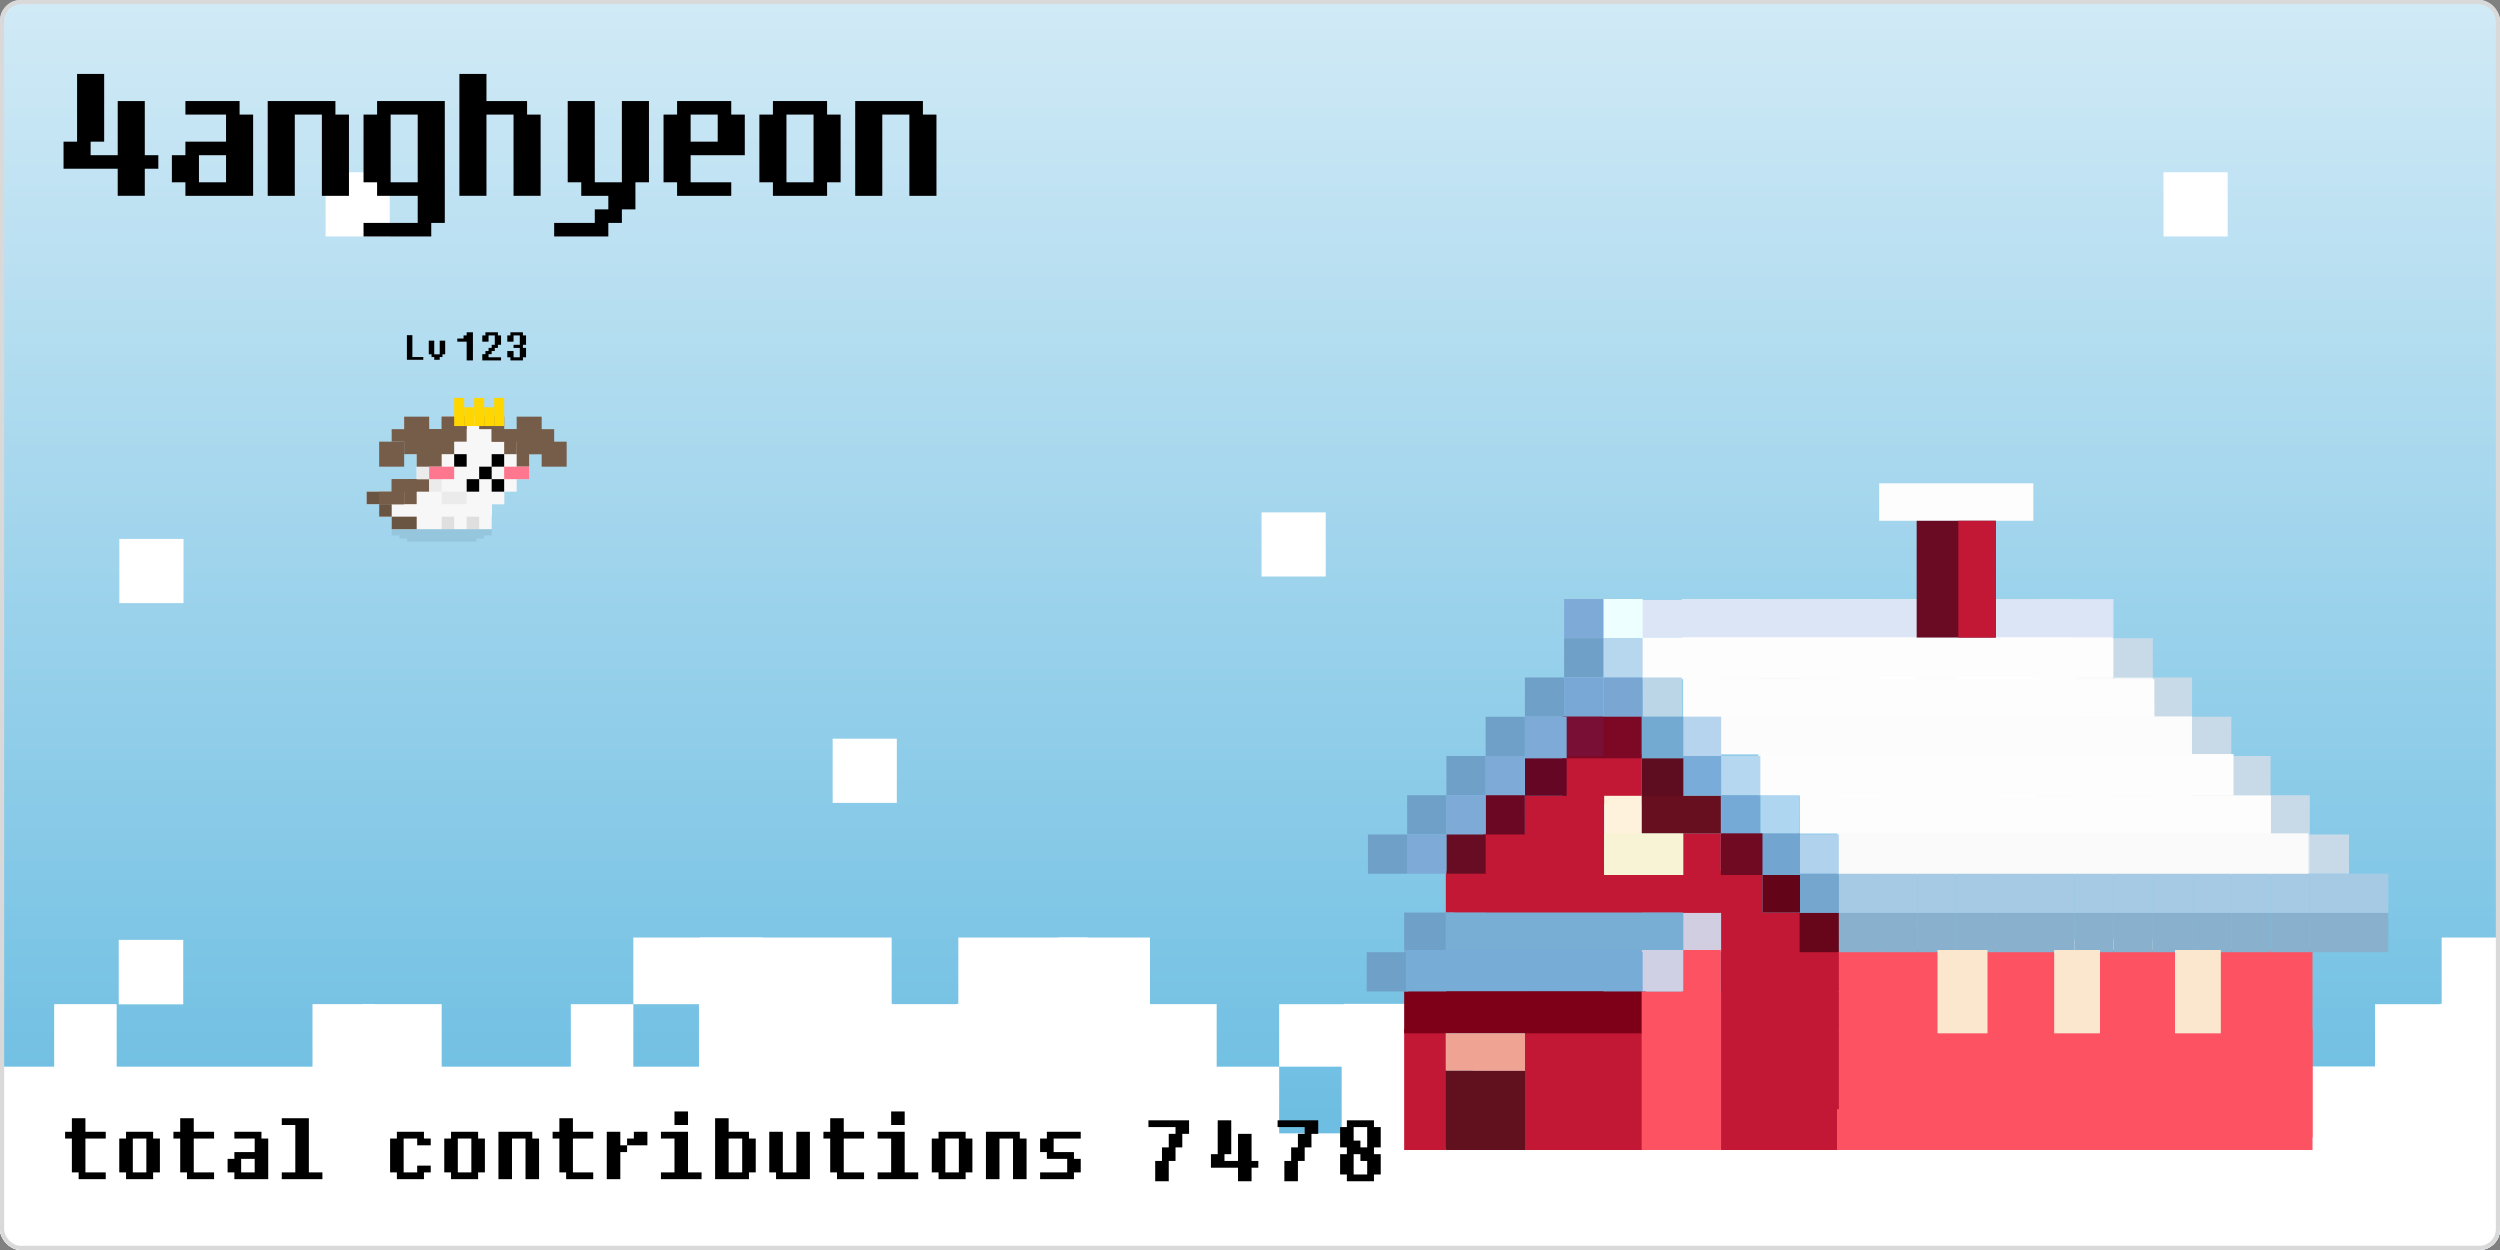 <svg width="600" height="300" viewBox="0 0 600 300" fill="none" xmlns="http://www.w3.org/2000/svg"><rect x="0" y="0" width="600" height="300" fill="#808080" stroke="none"/><g clip-path="url(#clip0_5771_113850)">
  <rect width="600" height="300" rx="5" fill="url(#paint0_linear_5771_113850)"/>
  <rect x="600.996" y="302.819" width="15.473" height="15.473" transform="rotate(-180 600.996 302.819)" fill="white"/>
  <rect x="600.996" y="287.348" width="15.473" height="15.473" transform="rotate(-180 600.996 287.348)" fill="white"/>
  <rect x="585.525" y="302.819" width="15.473" height="15.473" transform="rotate(-180 585.525 302.819)" fill="white"/>
  <rect x="581.301" y="302.5" width="41.8" height="15.4" transform="rotate(-180 581.301 302.5)" fill="white"/>
  <rect x="547" y="303" width="27" height="33" transform="rotate(-180 547 303)" fill="white"/>
  <rect x="524" y="303" width="16" height="33" transform="rotate(-180 524 303)" fill="white"/>
  <rect x="517" y="303" width="195" height="31" transform="rotate(-180 517 303)" fill="white"/>
  <rect x="492.688" y="302.819" width="15.473" height="15.473" transform="rotate(-180 492.688 302.819)" fill="white"/>
  <rect x="477.215" y="302.819" width="15.473" height="15.473" transform="rotate(-180 477.215 302.819)" fill="white"/>
  <rect x="461.742" y="302.819" width="15.473" height="15.473" transform="rotate(-180 461.742 302.819)" fill="white"/>
  <rect x="446.271" y="302.819" width="15.473" height="15.473" transform="rotate(-180 446.271 302.819)" fill="white"/>
  <rect x="430.797" y="302.819" width="15.473" height="15.473" transform="rotate(-180 430.797 302.819)" fill="white"/>
  <rect x="415.322" y="302.819" width="15.473" height="15.473" transform="rotate(-180 415.322 302.819)" fill="white"/>
  <rect x="399.85" y="302.819" width="15.473" height="15.473" transform="rotate(-180 399.85 302.819)" fill="white"/>
  <rect x="384.377" y="302.819" width="15.473" height="15.473" transform="rotate(-180 384.377 302.819)" fill="white"/>
  <rect x="368.902" y="302.819" width="15.473" height="15.473" transform="rotate(-180 368.902 302.819)" fill="white"/>
  <rect x="353.432" y="302.819" width="15.473" height="15.473" transform="rotate(-180 353.432 302.819)" fill="white"/>
  <rect x="337.959" y="302.819" width="15.473" height="15.473" transform="rotate(-180 337.959 302.819)" fill="white"/>
  <rect x="322.484" y="302.819" width="15.473" height="15.473" transform="rotate(-180 322.484 302.819)" fill="white"/>
  <rect x="307.012" y="302.819" width="15.473" height="15.473" transform="rotate(-180 307.012 302.819)" fill="white"/>
  <rect x="291.537" y="302.819" width="15.473" height="15.473" transform="rotate(-180 291.537 302.819)" fill="white"/>
  <rect x="276.066" y="302.819" width="15.473" height="15.473" transform="rotate(-180 276.066 302.819)" fill="white"/>
  <rect x="260.594" y="302.819" width="15.473" height="15.473" transform="rotate(-180 260.594 302.819)" fill="white"/>
  <rect x="245.121" y="302.819" width="15.473" height="15.473" transform="rotate(-180 245.121 302.819)" fill="white"/>
  <rect x="229.648" y="302.819" width="15.473" height="15.473" transform="rotate(-180 229.648 302.819)" fill="white"/>
  <rect x="214.178" y="302.819" width="15.473" height="15.473" transform="rotate(-180 214.178 302.819)" fill="white"/>
  <rect x="198.699" y="302.819" width="15.473" height="15.473" transform="rotate(-180 198.699 302.819)" fill="white"/>
  <rect x="183.229" y="302.819" width="15.473" height="15.473" transform="rotate(-180 183.229 302.819)" fill="white"/>
  <rect x="167.756" y="302.819" width="15.473" height="15.473" transform="rotate(-180 167.756 302.819)" fill="white"/>
  <rect x="152.283" y="302.819" width="15.473" height="15.473" transform="rotate(-180 152.283 302.819)" fill="white"/>
  <rect x="136.811" y="302.819" width="15.473" height="15.473" transform="rotate(-180 136.811 302.819)" fill="white"/>
  <rect x="121.338" y="302.819" width="15.473" height="15.473" transform="rotate(-180 121.338 302.819)" fill="white"/>
  <rect x="105.863" y="302.819" width="15.473" height="15.473" transform="rotate(-180 105.863 302.819)" fill="white"/>
  <rect x="90.391" y="302.819" width="15.473" height="15.473" transform="rotate(-180 90.391 302.819)" fill="white"/>
  <rect x="74.918" y="302.819" width="15.473" height="15.473" transform="rotate(-180 74.918 302.819)" fill="white"/>
  <rect x="59.445" y="302.819" width="15.473" height="15.473" transform="rotate(-180 59.445 302.819)" fill="white"/>
  <rect x="43.973" y="302.819" width="15.473" height="15.473" transform="rotate(-180 43.973 302.819)" fill="white"/>
  <rect x="28.496" y="302.819" width="15.473" height="15.473" transform="rotate(-180 28.496 302.819)" fill="white"/>
  <rect x="13.025" y="302.819" width="15.473" height="15.473" transform="rotate(-180 13.025 302.819)" fill="white"/>
  <rect x="585.525" y="287.348" width="15.473" height="15.473" transform="rotate(-180 585.525 287.348)" fill="white"/>
  <rect x="570.053" y="287.348" width="15.473" height="15.473" transform="rotate(-180 570.053 287.348)" fill="white"/>
  <rect x="601" y="302" width="62" height="46" transform="rotate(-180 601 302)" fill="white"/>
  <rect x="539.107" y="287.348" width="15.473" height="15.473" transform="rotate(-180 539.107 287.348)" fill="white"/>
  <rect x="523.637" y="287.348" width="15.473" height="15.473" transform="rotate(-180 523.637 287.348)" fill="white"/>
  <rect x="508.16" y="287.348" width="15.473" height="15.473" transform="rotate(-180 508.16 287.348)" fill="white"/>
  <rect x="492.688" y="287.348" width="15.473" height="15.473" transform="rotate(-180 492.688 287.348)" fill="white"/>
  <rect x="477.215" y="287.348" width="15.473" height="15.473" transform="rotate(-180 477.215 287.348)" fill="white"/>
  <rect x="461.742" y="287.348" width="15.473" height="15.473" transform="rotate(-180 461.742 287.348)" fill="white"/>
  <rect x="446.271" y="287.348" width="15.473" height="15.473" transform="rotate(-180 446.271 287.348)" fill="white"/>
  <rect x="430.797" y="287.348" width="15.473" height="15.473" transform="rotate(-180 430.797 287.348)" fill="white"/>
  <rect x="427.301" y="290.4" width="42.9" height="18.7" transform="rotate(-180 427.301 290.4)" fill="white"/>
  <rect x="384.377" y="287.348" width="15.473" height="15.473" transform="rotate(-180 384.377 287.348)" fill="white"/>
  <rect x="368.902" y="287.348" width="15.473" height="15.473" transform="rotate(-180 368.902 287.348)" fill="white"/>
  <rect x="353.432" y="287.348" width="15.473" height="15.473" transform="rotate(-180 353.432 287.348)" fill="white"/>
  <rect x="337.959" y="287.348" width="15.473" height="15.473" transform="rotate(-180 337.959 287.348)" fill="white"/>
  <rect x="338" y="302" width="347" height="30" transform="rotate(-180 338 302)" fill="white"/>
  <rect x="307.012" y="287.348" width="15.473" height="15.473" transform="rotate(-180 307.012 287.348)" fill="white"/>
  <rect x="291.537" y="287.348" width="15.473" height="15.473" transform="rotate(-180 291.537 287.348)" fill="white"/>
  <rect x="276.066" y="287.348" width="15.473" height="15.473" transform="rotate(-180 276.066 287.348)" fill="white"/>
  <rect x="260.594" y="287.348" width="15.473" height="15.473" transform="rotate(-180 260.594 287.348)" fill="white"/>
  <rect x="245.121" y="287.348" width="15.473" height="15.473" transform="rotate(-180 245.121 287.348)" fill="white"/>
  <rect x="229.648" y="287.348" width="15.473" height="15.473" transform="rotate(-180 229.648 287.348)" fill="white"/>
  <rect x="214.178" y="287.348" width="15.473" height="15.473" transform="rotate(-180 214.178 287.348)" fill="white"/>
  <rect x="198.699" y="287.348" width="15.473" height="15.473" transform="rotate(-180 198.699 287.348)" fill="white"/>
  <rect x="183.229" y="287.348" width="15.473" height="15.473" transform="rotate(-180 183.229 287.348)" fill="white"/>
  <rect x="167.756" y="287.348" width="15.473" height="15.473" transform="rotate(-180 167.756 287.348)" fill="white"/>
  <rect x="152.283" y="287.348" width="15.473" height="15.473" transform="rotate(-180 152.283 287.348)" fill="white"/>
  <rect x="136.811" y="287.348" width="15.473" height="15.473" transform="rotate(-180 136.811 287.348)" fill="white"/>
  <rect x="121.338" y="287.348" width="15.473" height="15.473" transform="rotate(-180 121.338 287.348)" fill="white"/>
  <rect x="105.863" y="287.348" width="15.473" height="15.473" transform="rotate(-180 105.863 287.348)" fill="white"/>
  <rect x="90.391" y="287.348" width="15.473" height="15.473" transform="rotate(-180 90.391 287.348)" fill="white"/>
  <rect x="74.918" y="287.348" width="15.473" height="15.473" transform="rotate(-180 74.918 287.348)" fill="white"/>
  <rect x="59.445" y="287.348" width="15.473" height="15.473" transform="rotate(-180 59.445 287.348)" fill="white"/>
  <rect x="43.973" y="287.348" width="15.473" height="15.473" transform="rotate(-180 43.973 287.348)" fill="white"/>
  <rect x="28.496" y="287.348" width="15.473" height="15.473" transform="rotate(-180 28.496 287.348)" fill="white"/>
  <rect x="13.025" y="287.348" width="15.473" height="15.473" transform="rotate(-180 13.025 287.348)" fill="white"/>
  <rect x="600.996" y="271.873" width="15.473" height="15.473" transform="rotate(-180 600.996 271.873)" fill="white"/>
  <rect x="585.525" y="271.873" width="15.473" height="15.473" transform="rotate(-180 585.525 271.873)" fill="white"/>
  <rect x="574" y="302" width="23" height="46" transform="rotate(-180 574 302)" fill="white"/>
  <rect x="539.107" y="271.873" width="15.473" height="15.473" transform="rotate(-180 539.107 271.873)" fill="white"/>
  <rect x="523.637" y="271.873" width="15.473" height="15.473" transform="rotate(-180 523.637 271.873)" fill="white"/>
  <rect x="508.16" y="271.873" width="15.473" height="15.473" transform="rotate(-180 508.16 271.873)" fill="white"/>
  <rect x="492.688" y="271.873" width="15.473" height="15.473" transform="rotate(-180 492.688 271.873)" fill="white"/>
  <rect x="477.215" y="271.873" width="15.473" height="15.473" transform="rotate(-180 477.215 271.873)" fill="white"/>
  <rect x="461.742" y="271.873" width="15.473" height="15.473" transform="rotate(-180 461.742 271.873)" fill="white"/>
  <rect x="446.271" y="271.873" width="15.473" height="15.473" transform="rotate(-180 446.271 271.873)" fill="white"/>
  <rect x="430.797" y="271.873" width="15.473" height="15.473" transform="rotate(-180 430.797 271.873)" fill="white"/>
  <rect x="415.322" y="271.873" width="15.473" height="15.473" transform="rotate(-180 415.322 271.873)" fill="white"/>
  <rect x="399.85" y="271.873" width="15.473" height="15.473" transform="rotate(-180 399.85 271.873)" fill="white"/>
  <rect x="384.377" y="271.873" width="15.473" height="15.473" transform="rotate(-180 384.377 271.873)" fill="white"/>
  <rect x="368.902" y="271.873" width="15.473" height="15.473" transform="rotate(-180 368.902 271.873)" fill="white"/>
  <rect x="338" y="282" width="16" height="38" transform="rotate(-180 338 282)" fill="white"/>
  <rect x="307" y="302" width="332" height="46" transform="rotate(-180 307 302)" fill="white"/>
  <rect x="291.537" y="271.873" width="15.473" height="15.473" transform="rotate(-180 291.537 271.873)" fill="white"/>
  <rect x="276.066" y="271.873" width="15.473" height="15.473" transform="rotate(-180 276.066 271.873)" fill="white"/>
  <rect x="260.594" y="271.873" width="15.473" height="15.473" transform="rotate(-180 260.594 271.873)" fill="white"/>
  <rect x="245.121" y="271.873" width="15.473" height="15.473" transform="rotate(-180 245.121 271.873)" fill="white"/>
  <rect x="229.648" y="271.873" width="15.473" height="15.473" transform="rotate(-180 229.648 271.873)" fill="white"/>
  <rect x="214.178" y="271.873" width="15.473" height="15.473" transform="rotate(-180 214.178 271.873)" fill="white"/>
  <rect x="198.699" y="271.873" width="15.473" height="15.473" transform="rotate(-180 198.699 271.873)" fill="white"/>
  <rect x="183.229" y="271.873" width="15.473" height="15.473" transform="rotate(-180 183.229 271.873)" fill="white"/>
  <rect x="167.756" y="271.873" width="15.473" height="15.473" transform="rotate(-180 167.756 271.873)" fill="white"/>
  <rect x="152.283" y="271.873" width="15.473" height="15.473" transform="rotate(-180 152.283 271.873)" fill="white"/>
  <rect x="136.811" y="271.873" width="15.473" height="15.473" transform="rotate(-180 136.811 271.873)" fill="white"/>
  <rect x="121.338" y="271.873" width="15.473" height="15.473" transform="rotate(-180 121.338 271.873)" fill="white"/>
  <rect x="105.863" y="271.873" width="15.473" height="15.473" transform="rotate(-180 105.863 271.873)" fill="white"/>
  <rect x="90.391" y="271.873" width="15.473" height="15.473" transform="rotate(-180 90.391 271.873)" fill="white"/>
  <rect x="74.918" y="271.873" width="15.473" height="15.473" transform="rotate(-180 74.918 271.873)" fill="white"/>
  <rect x="59.445" y="271.873" width="15.473" height="15.473" transform="rotate(-180 59.445 271.873)" fill="white"/>
  <rect x="43.973" y="271.873" width="15.473" height="15.473" transform="rotate(-180 43.973 271.873)" fill="white"/>
  <rect x="28.496" y="271.873" width="15.473" height="15.473" transform="rotate(-180 28.496 271.873)" fill="white"/>
  <rect x="13.025" y="271.873" width="15.473" height="15.473" transform="rotate(-180 13.025 271.873)" fill="white"/>
  <rect x="600.996" y="256.4" width="15.473" height="15.473" transform="rotate(-180 600.996 256.4)" fill="white"/>
  <rect x="592" y="303" width="22" height="62" transform="rotate(-180 592 303)" fill="white"/>
  <rect x="539.107" y="256.4" width="15.473" height="15.473" transform="rotate(-180 539.107 256.4)" fill="white"/>
  <rect x="523.637" y="256.4" width="15.473" height="15.473" transform="rotate(-180 523.637 256.4)" fill="white"/>
  <rect x="508.16" y="256.4" width="15.473" height="15.473" transform="rotate(-180 508.16 256.4)" fill="white"/>
  <rect x="492.688" y="256.4" width="15.473" height="15.473" transform="rotate(-180 492.688 256.4)" fill="white"/>
  <rect x="461.742" y="256.4" width="15.473" height="15.473" transform="rotate(-180 461.742 256.4)" fill="white"/>
  <rect x="446.271" y="256.4" width="15.473" height="15.473" transform="rotate(-180 446.271 256.4)" fill="white"/>
  <rect x="415.322" y="256.4" width="15.473" height="15.473" transform="rotate(-180 415.322 256.4)" fill="white"/>
  <rect x="337.959" y="256.4" width="15.473" height="15.473" transform="rotate(-180 337.959 256.4)" fill="white"/>
  <rect x="340" y="256" width="33" height="15" transform="rotate(-180 340 256)" fill="white"/>
  <rect x="292" y="287" width="26" height="46" transform="rotate(-180 292 287)" fill="white"/>
  <rect x="276.066" y="256.4" width="15.473" height="15.473" transform="rotate(-180 276.066 256.4)" fill="white"/>
  <rect x="260.594" y="256.4" width="15.473" height="15.473" transform="rotate(-180 260.594 256.4)" fill="white"/>
  <rect x="245.121" y="256.4" width="15.473" height="15.473" transform="rotate(-180 245.121 256.4)" fill="white"/>
  <rect x="237" y="272" width="30" height="31" transform="rotate(-180 237 272)" fill="white"/>
  <rect x="214.178" y="256.4" width="15.473" height="15.473" transform="rotate(-180 214.178 256.4)" fill="white"/>
  <rect x="198.699" y="256.4" width="15.473" height="15.473" transform="rotate(-180 198.699 256.4)" fill="white"/>
  <rect x="183.229" y="256.4" width="15.473" height="15.473" transform="rotate(-180 183.229 256.4)" fill="white"/>
  <rect x="152" y="297" width="15" height="56" transform="rotate(-180 152 297)" fill="white"/>
  <rect x="106" y="293" width="19" height="52" transform="rotate(-180 106 293)" fill="white"/>
  <rect x="90" y="293" width="15" height="52" transform="rotate(-180 90 293)" fill="white"/>
  <rect x="43.973" y="241.044" width="15.473" height="15.473" transform="rotate(-180 43.973 241.044)" fill="white"/>
  <rect x="28" y="284" width="15" height="43" transform="rotate(-180 28 284)" fill="white"/>
  <rect x="601" y="303" width="15" height="78" transform="rotate(-180 601 303)" fill="white"/>
  <rect x="523.637" y="240.928" width="15.473" height="15.473" transform="rotate(-180 523.637 240.928)" fill="white"/>
  <rect x="508.16" y="240.928" width="15.473" height="15.473" transform="rotate(-180 508.16 240.928)" fill="white"/>
  <rect x="276" y="279" width="22" height="54" transform="rotate(-180 276 279)" fill="white"/>
  <rect x="260.594" y="240.928" width="15.473" height="15.473" transform="rotate(-180 260.594 240.928)" fill="white"/>
  <rect x="261" y="290" width="31" height="65" transform="rotate(-180 261 290)" fill="white"/>
  <rect x="214" y="282" width="46" height="57" transform="rotate(-180 214 282)" fill="white"/>
  <rect x="215.238" y="192.688" width="15.4" height="15.4" transform="rotate(-180 215.238 192.688)" fill="white"/>
  <rect x="198.699" y="240.928" width="15.473" height="15.473" transform="rotate(-180 198.699 240.928)" fill="white"/>
  <rect x="183.229" y="240.928" width="15.473" height="15.473" transform="rotate(-180 183.229 240.928)" fill="white"/>
  <rect x="183" y="241" width="31" height="16" transform="rotate(-180 183 241)" fill="white"/>
  <rect x="93.543" y="56.745" width="15.4" height="15.4" transform="rotate(-180 93.543 56.745)" fill="white"/>
  <rect x="534.643" y="56.745" width="15.4" height="15.4" transform="rotate(-180 534.643 56.745)" fill="white"/>
  <rect x="318.172" y="138.372" width="15.4" height="15.4" transform="rotate(-180 318.172 138.372)" fill="white"/>
  <rect x="44.043" y="144.745" width="15.4" height="15.4" transform="rotate(-180 44.043 144.745)" fill="white"/>
  <rect x="399.85" y="217.834" width="15.473" height="15.473" transform="rotate(-180 399.85 217.834)" fill="white"/>
  <rect width="9.419" height="9.419" transform="matrix(-1 0 0 1 554.355 228.529)" fill="#FC5261"/>
  <rect width="23" height="45" transform="matrix(-1 0 0 1 555 228)" fill="#FC5261"/>
  <rect width="20" height="29" transform="matrix(-1 0 0 1 523 228)" fill="#FC5261"/>
  <rect width="8.571" height="9.184" transform="matrix(-1 0 0 1 493.6 228.63)" fill="#FC5261"/>
  <rect width="17" height="22" transform="matrix(-1 0 0 1 493 228)" fill="#FC5261"/>
  <rect width="25" height="28" transform="matrix(-1 0 0 1 466 228)" fill="#FC5261"/>
  <rect width="9.419" height="9.419" transform="matrix(-1 0 0 1 554.355 237.948)" fill="#FC5261"/>
  <rect width="14.694" height="9.796" transform="matrix(-1 0 0 1 546.867 237.814)" fill="#FC5261"/>
  <rect width="18.979" height="9.796" transform="matrix(-1 0 0 1 522.379 237.814)" fill="#FC5261"/>
  <rect width="8.571" height="9.796" transform="matrix(-1 0 0 1 493.6 237.814)" fill="#FC5261"/>
  <rect width="10.408" height="9.796" transform="matrix(-1 0 0 1 486.258 237.814)" fill="#FC5261"/>
  <rect width="24.489" height="9.796" transform="matrix(-1 0 0 1 465.441 237.814)" fill="#FC5261"/>
  <rect width="9.419" height="9.419" transform="matrix(-1 0 0 1 554.355 247.369)" fill="#FC5261"/>
  <rect width="9.419" height="9.419" transform="matrix(-1 0 0 1 544.936 247.369)" fill="#FC5261"/>
  <rect width="9.419" height="9.419" transform="matrix(-1 0 0 1 535.516 247.369)" fill="#FC5261"/>
  <rect width="9.419" height="9.419" transform="matrix(-1 0 0 1 526.098 247.369)" fill="#FC5261"/>
  <rect width="9.419" height="9.419" transform="matrix(-1 0 0 1 516.68 247.369)" fill="#FC5261"/>
  <rect width="9.419" height="9.419" transform="matrix(-1 0 0 1 507.262 247.369)" fill="#FC5261"/>
  <rect width="9.419" height="9.419" transform="matrix(-1 0 0 1 497.842 247.369)" fill="#FC5261"/>
  <rect width="9.419" height="9.419" transform="matrix(-1 0 0 1 488.422 247.369)" fill="#FC5261"/>
  <rect width="9.419" height="9.419" transform="matrix(-1 0 0 1 479 247.369)" fill="#FC5261"/>
  <rect width="9.419" height="9.419" transform="matrix(-1 0 0 1 469.586 247.369)" fill="#FC5261"/>
  <rect width="9.419" height="9.419" transform="matrix(-1 0 0 1 460.162 247.369)" fill="#FC5261"/>
  <rect width="9.419" height="9.419" transform="matrix(-1 0 0 1 450.748 247.369)" fill="#FC5261"/>
  <rect width="9.419" height="9.419" transform="matrix(-1 0 0 1 554.355 256.788)" fill="#FC5261"/>
  <rect width="9.419" height="9.419" transform="matrix(-1 0 0 1 544.936 256.788)" fill="#FC5261"/>
  <rect width="9.419" height="9.419" transform="matrix(-1 0 0 1 535.516 256.788)" fill="#FC5261"/>
  <rect width="9.419" height="9.419" transform="matrix(-1 0 0 1 526.098 256.788)" fill="#FC5261"/>
  <rect width="9.419" height="9.419" transform="matrix(-1 0 0 1 516.68 256.788)" fill="#FC5261"/>
  <rect width="9.419" height="9.419" transform="matrix(-1 0 0 1 507.262 256.788)" fill="#FC5261"/>
  <rect width="9.419" height="9.419" transform="matrix(-1 0 0 1 497.842 256.788)" fill="#FC5261"/>
  <rect width="9.419" height="9.419" transform="matrix(-1 0 0 1 488.422 256.788)" fill="#FC5261"/>
  <rect width="9.419" height="9.419" transform="matrix(-1 0 0 1 479 256.788)" fill="#FC5261"/>
  <rect width="9.419" height="9.419" transform="matrix(-1 0 0 1 469.586 256.788)" fill="#FC5261"/>
  <rect width="9.419" height="9.419" transform="matrix(-1 0 0 1 460.162 256.788)" fill="#FC5261"/>
  <rect width="9.419" height="9.419" transform="matrix(-1 0 0 1 450.748 256.788)" fill="#FC5261"/>
  <rect width="114" height="29" transform="matrix(-1 0 0 1 555 247)" fill="#FC5261"/>
  <rect width="9.419" height="9.419" transform="matrix(-1 0 0 1 544.936 266.205)" fill="#FC5261"/>
  <rect width="9.419" height="9.419" transform="matrix(-1 0 0 1 535.516 266.205)" fill="#FC5261"/>
  <rect width="9.419" height="9.419" transform="matrix(-1 0 0 1 526.098 266.205)" fill="#FC5261"/>
  <rect width="9.419" height="9.419" transform="matrix(-1 0 0 1 516.68 266.205)" fill="#FC5261"/>
  <rect width="9.419" height="9.419" transform="matrix(-1 0 0 1 507.262 266.205)" fill="#FC5261"/>
  <rect width="9.419" height="9.419" transform="matrix(-1 0 0 1 497.842 266.205)" fill="#FC5261"/>
  <rect width="9.419" height="9.419" transform="matrix(-1 0 0 1 488.422 266.205)" fill="#FC5261"/>
  <rect width="9.419" height="9.419" transform="matrix(-1 0 0 1 479 266.205)" fill="#FC5261"/>
  <rect width="9.419" height="9.419" transform="matrix(-1 0 0 1 469.586 266.205)" fill="#FC5261"/>
  <rect width="9.419" height="9.419" transform="matrix(-1 0 0 1 460.162 266.205)" fill="#FC5261"/>
  <rect width="9.419" height="9.419" transform="matrix(-1 0 0 1 450.748 266.205)" fill="#FC5261"/>
  <rect width="19" height="12" transform="matrix(-1 0 0 1 394 181)" fill="#C21835"/>
  <rect width="9.419" height="9.419" transform="matrix(-1 0 0 1 384.809 181.435)" fill="#C21835"/>
  <rect width="9.419" height="9.419" transform="matrix(-1 0 0 1 384.809 190.854)" fill="#C21835"/>
  <rect width="12" height="20" transform="matrix(-1 0 0 1 378 191)" fill="#C21835"/>
  <rect width="10" height="19" transform="matrix(-1 0 0 1 413 200)" fill="#C21835"/>
  <rect width="10" height="31" transform="matrix(-1 0 0 1 385 182)" fill="#C21835"/>
  <rect width="9.419" height="9.419" transform="matrix(-1 0 0 1 375.391 200.274)" fill="#C21835"/>
  <rect width="29" height="10" transform="matrix(-1 0 0 1 385 200)" fill="#C21835"/>
  <rect width="10" height="18" transform="matrix(-1 0 0 1 423 209)" fill="#C21835"/>
  <rect width="9.419" height="9.419" transform="matrix(-1 0 0 1 413.064 209.69)" fill="#C21835"/>
  <rect width="73" height="10" transform="matrix(-1 0 0 1 422 209)" fill="#C21835"/>
  <rect width="9.419" height="9.419" transform="matrix(-1 0 0 1 394.229 209.69)" fill="#C21835"/>
  <rect width="9.419" height="9.419" transform="matrix(-1 0 0 1 384.809 209.69)" fill="#C21835"/>
  <rect width="9.419" height="9.419" transform="matrix(-1 0 0 1 375.391 209.69)" fill="#C21835"/>
  <rect width="9.419" height="9.419" transform="matrix(-1 0 0 1 365.971 209.69)" fill="#C21835"/>
  <rect width="64" height="10" transform="matrix(-1 0 0 1 411 209)" fill="#C21835"/>
  <rect width="9.419" height="9.419" transform="matrix(-1 0 0 1 431.904 219.109)" fill="#C21835"/>
  <rect width="19" height="17" transform="matrix(-1 0 0 1 432 219)" fill="#C21835"/>
  <rect width="9.419" height="9.419" transform="matrix(-1 0 0 1 441.324 228.529)" fill="#C21835"/>
  <rect width="9.419" height="9.419" transform="matrix(-1 0 0 1 431.904 228.529)" fill="#C21835"/>
  <rect width="9.419" height="9.419" transform="matrix(-1 0 0 1 422.486 228.529)" fill="#C21835"/>
  <rect width="9.419" height="9.419" transform="matrix(-1 0 0 1 441.324 237.948)" fill="#C21835"/>
  <rect width="9.419" height="9.419" transform="matrix(-1 0 0 1 431.904 237.948)" fill="#C21835"/>
  <rect width="9.419" height="9.419" transform="matrix(-1 0 0 1 422.486 237.948)" fill="#C21835"/>
  <rect width="9.419" height="9.419" transform="matrix(-1 0 0 1 441.324 247.368)" fill="#C21835"/>
  <rect width="9.419" height="9.419" transform="matrix(-1 0 0 1 431.904 247.368)" fill="#C21835"/>
  <rect width="9.419" height="9.419" transform="matrix(-1 0 0 1 422.486 247.368)" fill="#C21835"/>
  <rect width="9.419" height="9.419" transform="matrix(-1 0 0 1 394.229 247.368)" fill="#C21835"/>
  <rect width="9.419" height="9.419" transform="matrix(-1 0 0 1 384.809 247.368)" fill="#C21835"/>
  <rect width="9.419" height="9.419" transform="matrix(-1 0 0 1 375.391 247.368)" fill="#C21835"/>
  <rect width="10" height="29" transform="matrix(-1 0 0 1 347 247)" fill="#C21835"/>
  <rect width="9.419" height="9.419" transform="matrix(-1 0 0 1 441.324 256.788)" fill="#C21835"/>
  <rect width="9.419" height="9.419" transform="matrix(-1 0 0 1 431.904 256.788)" fill="#C21835"/>
  <rect width="9.419" height="9.419" transform="matrix(-1 0 0 1 422.486 256.788)" fill="#C21835"/>
  <rect width="9.419" height="9.419" transform="matrix(-1 0 0 1 394.229 256.788)" fill="#C21835"/>
  <rect width="9.419" height="9.419" transform="matrix(-1 0 0 1 384.809 256.788)" fill="#C21835"/>
  <rect width="9.419" height="9.419" transform="matrix(-1 0 0 1 375.391 256.788)" fill="#C21835"/>
  <rect width="9.419" height="9.419" transform="matrix(-1 0 0 1 347.135 256.788)" fill="#C21835"/>
  <rect width="28" height="48" transform="matrix(-1 0 0 1 441 228)" fill="#C21835"/>
  <rect width="9.419" height="9.419" transform="matrix(-1 0 0 1 431.904 266.205)" fill="#C21835"/>
  <rect width="9.419" height="9.419" transform="matrix(-1 0 0 1 422.486 266.205)" fill="#C21835"/>
  <rect width="29" height="29" transform="matrix(-1 0 0 1 395 247)" fill="#C21835"/>
  <rect width="9.419" height="9.419" transform="matrix(-1 0 0 1 384.809 266.205)" fill="#C21835"/>
  <rect width="9.419" height="9.419" transform="matrix(-1 0 0 1 375.391 266.205)" fill="#C21835"/>
  <rect width="9.419" height="9.419" transform="matrix(-1 0 0 1 347.135 266.205)" fill="#C21835"/>
  <rect width="9.419" height="9.419" transform="matrix(-1 0 0 1 507.258 143.756)" fill="#D3E3F3"/>
  <rect width="9.419" height="9.419" transform="matrix(-1 0 0 1 497.838 143.756)" fill="#D7E7F4"/>
  <rect width="9.419" height="9.419" transform="matrix(-1 0 0 1 488.42 143.756)" fill="#D8E4F4"/>
  <rect width="9.419" height="9.419" transform="matrix(-1 0 0 1 460.164 143.756)" fill="#D8E9F3"/>
  <rect width="9.419" height="9.419" transform="matrix(-1 0 0 1 450.744 143.756)" fill="#D9E9F6"/>
  <rect width="9.419" height="9.419" transform="matrix(-1 0 0 1 441.322 143.756)" fill="#D9E6F6"/>
  <rect width="9.419" height="9.419" transform="matrix(-1 0 0 1 431.906 143.756)" fill="#D6E6F3"/>
  <rect width="9.419" height="9.419" transform="matrix(-1 0 0 1 422.484 143.756)" fill="#DDEAFA"/>
  <rect width="9.419" height="9.419" transform="matrix(-1 0 0 1 413.068 143.756)" fill="#D8E8F5"/>
  <rect width="113" height="9" transform="matrix(-1 0 0 1 507 144)" fill="#DCE5F6"/>
  <rect width="9.419" height="9.419" transform="matrix(-1 0 0 1 394.23 143.756)" fill="#EDFFFF"/>
  <rect width="9.419" height="9.419" transform="matrix(-1 0 0 1 384.809 143.756)" fill="#7EAAD7"/>
  <rect width="9.419" height="9.419" transform="matrix(-1 0 0 1 516.68 153.175)" fill="#C8DAE8"/>
  <rect width="9.419" height="9.419" transform="matrix(-1 0 0 1 507.258 153.175)" fill="#F8FCFD"/>
  <rect width="9.419" height="9.419" transform="matrix(-1 0 0 1 497.838 153.175)" fill="#F9FDFC"/>
  <rect width="9.419" height="9.419" transform="matrix(-1 0 0 1 488.42 153.175)" fill="#F9FDFC"/>
  <rect width="9.419" height="9.419" transform="matrix(-1 0 0 1 479.002 153.175)" fill="#FBFFFE"/>
  <rect width="9.419" height="9.419" transform="matrix(-1 0 0 1 469.582 153.175)" fill="#FCFCFE"/>
  <rect width="9.419" height="9.419" transform="matrix(-1 0 0 1 460.164 153.175)" fill="#FEFEFE"/>
  <rect width="9.419" height="9.419" transform="matrix(-1 0 0 1 450.744 153.175)" fill="#FDFDFD"/>
  <rect width="9.419" height="9.419" transform="matrix(-1 0 0 1 441.322 153.175)" fill="#FCFCFC"/>
  <rect width="9.419" height="9.419" transform="matrix(-1 0 0 1 431.906 153.175)" fill="#FDFDFD"/>
  <rect width="9.419" height="9.419" transform="matrix(-1 0 0 1 422.484 153.175)" fill="#FDFDFD"/>
  <rect width="9.419" height="9.419" transform="matrix(-1 0 0 1 413.068 153.175)" fill="#FDFDFD"/>
  <rect width="113" height="10" transform="matrix(-1 0 0 1 507 153)" fill="#FDFDFD"/>
  <rect width="103" height="19" transform="matrix(-1 0 0 1 507 153)" fill="#FDFDFD"/>
  <rect width="9.419" height="9.419" transform="matrix(-1 0 0 1 394.23 153.175)" fill="#B7D7EE"/>
  <rect width="9.419" height="9.419" transform="matrix(-1 0 0 1 384.809 153.175)" fill="#6FA0C8"/>
  <rect width="9.419" height="9.419" transform="matrix(-1 0 0 1 526.098 162.596)" fill="#C8DAE8"/>
  <rect width="9.419" height="9.419" transform="matrix(-1 0 0 1 516.68 162.596)" fill="#F7F7F7"/>
  <rect width="9.419" height="9.419" transform="matrix(-1 0 0 1 507.258 162.596)" fill="#FAFAFA"/>
  <rect width="9.419" height="9.419" transform="matrix(-1 0 0 1 497.838 162.596)" fill="#FEFEFE"/>
  <rect width="9.419" height="9.419" transform="matrix(-1 0 0 1 488.42 162.596)" fill="white"/>
  <rect width="9.419" height="9.419" transform="matrix(-1 0 0 1 479.002 162.596)" fill="white"/>
  <rect width="9.419" height="9.419" transform="matrix(-1 0 0 1 469.582 162.596)" fill="#FCFCFC"/>
  <rect width="9.419" height="9.419" transform="matrix(-1 0 0 1 460.164 162.596)" fill="white"/>
  <rect width="9.419" height="9.419" transform="matrix(-1 0 0 1 450.744 162.596)" fill="#FDFDFD"/>
  <rect width="9.419" height="9.419" transform="matrix(-1 0 0 1 441.322 162.596)" fill="#FBFBFB"/>
  <rect width="9.419" height="9.419" transform="matrix(-1 0 0 1 431.906 162.596)" fill="#F9F9F9"/>
  <rect width="9.419" height="9.419" transform="matrix(-1 0 0 1 422.484 162.596)" fill="#FBFBFB"/>
  <rect width="113" height="9" transform="matrix(-1 0 0 1 517 163)" fill="#FDFDFD"/>
  <rect width="104" height="18" transform="matrix(-1 0 0 1 517 163)" fill="#FDFDFD"/>
  <rect width="94" height="23" transform="matrix(-1 0 0 1 517 168)" fill="#FDFDFD"/>
  <rect width="9.419" height="9.419" transform="matrix(-1 0 0 1 403.646 162.596)" fill="#BBD6E7"/>
  <rect width="9.419" height="9.419" transform="matrix(-1 0 0 1 394.23 162.596)" fill="#7AA6D3"/>
  <rect width="9.419" height="9.419" transform="matrix(-1 0 0 1 384.809 162.596)" fill="#79A8D6"/>
  <rect width="9.419" height="9.419" transform="matrix(-1 0 0 1 375.393 162.596)" fill="#6FA0C8"/>
  <rect width="9.419" height="9.419" transform="matrix(-1 0 0 1 535.518 172.015)" fill="#C8DAE8"/>
  <rect width="9.419" height="9.419" transform="matrix(-1 0 0 1 526.098 172.015)" fill="#F7F7F7"/>
  <rect width="9.419" height="9.419" transform="matrix(-1 0 0 1 516.68 172.015)" fill="#F8F8F8"/>
  <rect width="9.419" height="9.419" transform="matrix(-1 0 0 1 507.258 172.015)" fill="#F5F5F5"/>
  <rect width="9.419" height="9.419" transform="matrix(-1 0 0 1 497.838 172.015)" fill="#F9F9F9"/>
  <rect width="9.419" height="9.419" transform="matrix(-1 0 0 1 488.42 172.015)" fill="#FCFCFC"/>
  <rect width="9.419" height="9.419" transform="matrix(-1 0 0 1 479.002 172.015)" fill="#FDFDFD"/>
  <rect width="9.419" height="9.419" transform="matrix(-1 0 0 1 469.582 172.015)" fill="#FEFEFE"/>
  <rect width="9.419" height="9.419" transform="matrix(-1 0 0 1 460.164 172.015)" fill="#FCFCFC"/>
  <rect width="9.419" height="9.419" transform="matrix(-1 0 0 1 450.744 172.015)" fill="white"/>
  <rect width="9.419" height="9.419" transform="matrix(-1 0 0 1 441.322 172.015)" fill="#FCFCFC"/>
  <rect width="9.419" height="9.419" transform="matrix(-1 0 0 1 431.906 172.015)" fill="#FAFAFA"/>
  <rect width="113" height="9" transform="matrix(-1 0 0 1 526 172)" fill="#FCFCFC"/>
  <rect width="103" height="19" transform="matrix(-1 0 0 1 526 172)" fill="#FCFCFC"/>
  <rect width="9.419" height="9.419" transform="matrix(-1 0 0 1 413.068 172.015)" fill="#B6D4EE"/>
  <rect width="10" height="10" transform="matrix(-1 0 0 1 404 172)" fill="#73AAD1"/>
  <rect width="19" height="10" transform="matrix(-1 0 0 1 394 172)" fill="#7D0825"/>
  <rect width="9.419" height="9.419" transform="matrix(-1 0 0 1 384.809 172.015)" fill="#790F35"/>
  <rect width="10" height="10" transform="matrix(-1 0 0 1 376 172)" fill="#7EAAD7"/>
  <rect width="9.419" height="9.419" transform="matrix(-1 0 0 1 365.973 172.015)" fill="#6FA0C8"/>
  <rect width="9.419" height="9.419" transform="matrix(-1 0 0 1 544.936 181.434)" fill="#C8DAE8"/>
  <rect width="9.419" height="9.419" transform="matrix(-1 0 0 1 535.518 181.434)" fill="#F0F0F2"/>
  <rect width="9.419" height="9.419" transform="matrix(-1 0 0 1 526.098 181.434)" fill="#F9F9F9"/>
  <rect width="9.419" height="9.419" transform="matrix(-1 0 0 1 516.68 181.434)" fill="#F9F9F9"/>
  <rect width="9.419" height="9.419" transform="matrix(-1 0 0 1 507.258 181.434)" fill="#FEFEFE"/>
  <rect width="9.419" height="9.419" transform="matrix(-1 0 0 1 497.838 181.434)" fill="#FEFEFE"/>
  <rect width="9.419" height="9.419" transform="matrix(-1 0 0 1 488.42 181.434)" fill="white"/>
  <rect width="9.419" height="9.419" transform="matrix(-1 0 0 1 479.002 181.434)" fill="white"/>
  <rect width="9.419" height="9.419" transform="matrix(-1 0 0 1 469.582 181.434)" fill="white"/>
  <rect width="9.419" height="9.419" transform="matrix(-1 0 0 1 460.164 181.434)" fill="white"/>
  <rect width="9.419" height="9.419" transform="matrix(-1 0 0 1 450.744 181.434)" fill="white"/>
  <rect width="9.419" height="9.419" transform="matrix(-1 0 0 1 441.322 181.434)" fill="white"/>
  <rect width="114" height="10" transform="matrix(-1 0 0 1 536 181)" fill="#FDFDFD"/>
  <rect width="104" height="19" transform="matrix(-1 0 0 1 536 181)" fill="#FDFDFD"/>
  <rect width="9.419" height="9.419" transform="matrix(-1 0 0 1 422.484 181.434)" fill="#B5D7F0"/>
  <rect width="9.419" height="9.419" transform="matrix(-1 0 0 1 413.068 181.434)" fill="#79ACD9"/>
  <rect width="10" height="18" transform="matrix(-1 0 0 1 404 182)" fill="#5E0D20"/>
  <rect width="10" height="9" transform="matrix(-1 0 0 1 376 182)" fill="#650624"/>
  <rect width="9.419" height="9.419" transform="matrix(-1 0 0 1 365.973 181.434)" fill="#7EAAD7"/>
  <rect width="9.419" height="9.419" transform="matrix(-1 0 0 1 356.555 181.434)" fill="#6FA0C8"/>
  <rect width="9.419" height="9.419" transform="matrix(-1 0 0 1 554.354 190.852)" fill="#C8DAE8"/>
  <rect width="9.419" height="9.419" transform="matrix(-1 0 0 1 544.936 190.852)" fill="#EFEFEF"/>
  <rect width="9.419" height="9.419" transform="matrix(-1 0 0 1 535.518 190.852)" fill="#EFEFEF"/>
  <rect width="9.419" height="9.419" transform="matrix(-1 0 0 1 526.098 190.852)" fill="#FAFAFA"/>
  <rect width="9.419" height="9.419" transform="matrix(-1 0 0 1 516.68 190.852)" fill="#F7F7F7"/>
  <rect width="9.419" height="9.419" transform="matrix(-1 0 0 1 507.258 190.852)" fill="#FDFDFD"/>
  <rect width="9.419" height="9.419" transform="matrix(-1 0 0 1 497.838 190.852)" fill="#F7F7F7"/>
  <rect width="9.419" height="9.419" transform="matrix(-1 0 0 1 488.42 190.852)" fill="white"/>
  <rect width="9.419" height="9.419" transform="matrix(-1 0 0 1 479.002 190.852)" fill="#FEFEFE"/>
  <rect width="9.419" height="9.419" transform="matrix(-1 0 0 1 469.582 190.852)" fill="#FEFEFE"/>
  <rect width="9.419" height="9.419" transform="matrix(-1 0 0 1 460.164 190.852)" fill="#FCFCFC"/>
  <rect width="9.419" height="9.419" transform="matrix(-1 0 0 1 450.744 190.852)" fill="white"/>
  <rect width="113" height="9" transform="matrix(-1 0 0 1 545 191)" fill="#FDFDFD"/>
  <rect width="104" height="19" transform="matrix(-1 0 0 1 545 191)" fill="#FDFDFD"/>
  <rect width="9.419" height="9.419" transform="matrix(-1 0 0 1 431.906 190.852)" fill="#AED6F0"/>
  <rect width="9.419" height="9.419" transform="matrix(-1 0 0 1 422.484 190.852)" fill="#75AAD6"/>
  <rect width="19" height="9" transform="matrix(-1 0 0 1 413 191)" fill="#670F1F"/>
  <rect width="9" height="19" transform="matrix(-1 0 0 1 394 191)" fill="#FFF2DD"/>
  <rect width="9.419" height="9.419" transform="matrix(-1 0 0 1 365.973 190.852)" fill="#6B0723"/>
  <rect width="9.419" height="9.419" transform="matrix(-1 0 0 1 356.555 190.852)" fill="#7EAAD7"/>
  <rect width="9.419" height="9.419" transform="matrix(-1 0 0 1 347.133 190.852)" fill="#6FA0C8"/>
  <rect width="9.419" height="9.419" transform="matrix(-1 0 0 1 563.77 200.271)" fill="#C8DAE8"/>
  <rect width="9.419" height="9.419" transform="matrix(-1 0 0 1 554.354 200.271)" fill="#E1E8EE"/>
  <rect width="9.419" height="9.419" transform="matrix(-1 0 0 1 544.936 200.271)" fill="#EFEFEF"/>
  <rect width="9.419" height="9.419" transform="matrix(-1 0 0 1 535.518 200.271)" fill="#EFEFEF"/>
  <rect width="9.419" height="9.419" transform="matrix(-1 0 0 1 526.098 200.271)" fill="#F5F5F5"/>
  <rect width="9.419" height="9.419" transform="matrix(-1 0 0 1 516.68 200.271)" fill="#F5F5F5"/>
  <rect width="9.419" height="9.419" transform="matrix(-1 0 0 1 507.258 200.271)" fill="#FCFCFC"/>
  <rect width="9.419" height="9.419" transform="matrix(-1 0 0 1 497.838 200.271)" fill="#F9F9F9"/>
  <rect width="9.419" height="9.419" transform="matrix(-1 0 0 1 488.42 200.271)" fill="#FAFAFA"/>
  <rect width="9.419" height="9.419" transform="matrix(-1 0 0 1 479.002 200.271)" fill="#FDFDFD"/>
  <rect width="9.419" height="9.419" transform="matrix(-1 0 0 1 469.582 200.271)" fill="#FDFDFD"/>
  <rect width="9.419" height="9.419" transform="matrix(-1 0 0 1 460.164 200.271)" fill="#FAFAFA"/>
  <rect width="113" height="10" transform="matrix(-1 0 0 1 554 200)" fill="#FAFAFA"/>
  <rect width="9.419" height="9.419" transform="matrix(-1 0 0 1 441.322 200.271)" fill="#B0D2ED"/>
  <rect width="10" height="10" transform="matrix(-1 0 0 1 432 200)" fill="#72A5D0"/>
  <rect width="10" height="10" transform="matrix(-1 0 0 1 423 200)" fill="#700A22"/>
  <rect width="9.419" height="9.419" transform="matrix(-1 0 0 1 403.646 200.271)" fill="#FADDCD"/>
  <rect width="19" height="10" transform="matrix(-1 0 0 1 404 200)" fill="#F8F3D5"/>
  <rect width="9.419" height="9.419" transform="matrix(-1 0 0 1 356.555 200.271)" fill="#680C23"/>
  <rect width="9.419" height="9.419" transform="matrix(-1 0 0 1 347.133 200.271)" fill="#7EAAD7"/>
  <rect width="9.419" height="9.419" transform="matrix(-1 0 0 1 337.719 200.271)" fill="#6FA0C8"/>
  <rect width="9.419" height="9.419" transform="matrix(-1 0 0 1 573.193 209.691)" fill="#A6CAE4"/>
  <rect width="9.419" height="9.419" transform="matrix(-1 0 0 1 563.77 209.691)" fill="#A6CAE4"/>
  <rect width="9.419" height="9.419" transform="matrix(-1 0 0 1 554.354 209.691)" fill="#A6CAE4"/>
  <rect width="9.419" height="9.419" transform="matrix(-1 0 0 1 544.936 209.691)" fill="#A6CAE4"/>
  <rect width="9.419" height="9.419" transform="matrix(-1 0 0 1 535.518 209.691)" fill="#A6CAE4"/>
  <rect width="9.419" height="9.419" transform="matrix(-1 0 0 1 526.098 209.691)" fill="#A6CAE4"/>
  <rect width="9.419" height="9.419" transform="matrix(-1 0 0 1 516.68 209.691)" fill="#A6CAE4"/>
  <rect width="9.419" height="9.419" transform="matrix(-1 0 0 1 507.258 209.691)" fill="#A6CAE4"/>
  <rect width="9.419" height="9.419" transform="matrix(-1 0 0 1 497.838 209.691)" fill="#A6CAE4"/>
  <rect width="9.419" height="9.419" transform="matrix(-1 0 0 1 488.42 209.691)" fill="#A6CAE4"/>
  <rect width="9.419" height="9.419" transform="matrix(-1 0 0 1 479.002 209.691)" fill="#A6CAE4"/>
  <rect width="9.419" height="9.419" transform="matrix(-1 0 0 1 469.582 209.691)" fill="#A6CAE4"/>
  <rect width="9.419" height="9.419" transform="matrix(-1 0 0 1 460.164 209.691)" fill="#A6CAE4"/>
  <rect width="9.419" height="9.419" transform="matrix(-1 0 0 1 450.744 209.691)" fill="#A6CAE4"/>
  <rect width="9.419" height="9.419" transform="matrix(-1 0 0 1 441.322 209.691)" fill="#75A6CE"/>
  <rect width="9" height="9" transform="matrix(-1 0 0 1 432 210)" fill="#630418"/>
  <rect width="9.419" height="9.419" transform="matrix(-1 0 0 1 573.193 219.109)" fill="#89B1CD"/>
  <rect width="9.419" height="9.419" transform="matrix(-1 0 0 1 563.77 219.109)" fill="#89B1CD"/>
  <rect width="9.419" height="9.419" transform="matrix(-1 0 0 1 554.354 219.109)" fill="#89B1CD"/>
  <rect width="9.419" height="9.419" transform="matrix(-1 0 0 1 544.936 219.109)" fill="#89B1CD"/>
  <rect width="9.419" height="9.419" transform="matrix(-1 0 0 1 535.518 219.109)" fill="#89B1CD"/>
  <rect width="9.419" height="9.419" transform="matrix(-1 0 0 1 526.098 219.109)" fill="#89B1CD"/>
  <rect width="9.419" height="9.419" transform="matrix(-1 0 0 1 516.68 219.109)" fill="#89B1CD"/>
  <rect width="9.419" height="9.419" transform="matrix(-1 0 0 1 507.258 219.109)" fill="#89B1CD"/>
  <rect width="9.419" height="9.419" transform="matrix(-1 0 0 1 497.838 219.109)" fill="#89B1CD"/>
  <rect width="9.419" height="9.419" transform="matrix(-1 0 0 1 488.42 219.109)" fill="#89B1CD"/>
  <rect width="9.419" height="9.419" transform="matrix(-1 0 0 1 479.002 219.109)" fill="#89B1CD"/>
  <rect width="9.419" height="9.419" transform="matrix(-1 0 0 1 469.582 219.109)" fill="#89B1CD"/>
  <rect width="9.419" height="9.419" transform="matrix(-1 0 0 1 460.164 219.109)" fill="#89B1CD"/>
  <rect width="9.419" height="9.419" transform="matrix(-1 0 0 1 450.744 219.109)" fill="#89B1CD"/>
  <rect width="9.419" height="9.419" transform="matrix(-1 0 0 1 441.322 219.109)" fill="#67061A"/>
  <rect width="9.419" height="9.419" transform="matrix(-1 0 0 1 413.068 219.109)" fill="#D1CEE1"/>
  <rect width="9.419" height="9.419" transform="matrix(-1 0 0 1 403.646 219.109)" fill="#77A8D0"/>
  <rect width="9.419" height="9.419" transform="matrix(-1 0 0 1 394.23 219.109)" fill="#79AEDA"/>
  <rect width="9.419" height="9.419" transform="matrix(-1 0 0 1 384.809 219.109)" fill="#77ACD6"/>
  <rect width="9.419" height="9.419" transform="matrix(-1 0 0 1 375.393 219.109)" fill="#77B2DC"/>
  <rect width="9.419" height="9.419" transform="matrix(-1 0 0 1 365.973 219.109)" fill="#70ACCE"/>
  <rect width="57" height="10" transform="matrix(-1 0 0 1 404 219)" fill="#78AED4"/>
  <rect width="10" height="9" transform="matrix(-1 0 0 1 347 219)" fill="#6FA0C8"/>
  <rect width="10" height="10" transform="matrix(-1 0 0 1 404 228)" fill="#CFD0E4"/>
  <rect width="9.419" height="9.419" transform="matrix(-1 0 0 1 394.23 228.527)" fill="#74A8D7"/>
  <rect width="9.419" height="9.419" transform="matrix(-1 0 0 1 384.809 228.527)" fill="#70A8D7"/>
  <rect width="9.419" height="9.419" transform="matrix(-1 0 0 1 375.393 228.527)" fill="#74AAD6"/>
  <rect width="9.419" height="9.419" transform="matrix(-1 0 0 1 365.973 228.527)" fill="#6EA8D6"/>
  <rect width="9.419" height="9.419" transform="matrix(-1 0 0 1 356.555 228.527)" fill="#77ACD8"/>
  <rect width="57" height="10" transform="matrix(-1 0 0 1 394 228)" fill="#77ACD6"/>
  <rect width="9.419" height="9.419" transform="matrix(-1 0 0 1 337.42 228.527)" fill="#6FA0C8"/>
  <rect width="56" height="9" transform="matrix(-1 0 0 1 394 238)" fill="#72040F"/>
  <rect width="9.419" height="9.419" transform="matrix(-1 0 0 1 384.809 237.948)" fill="#780013"/>
  <rect width="9.419" height="9.419" transform="matrix(-1 0 0 1 375.393 237.948)" fill="#6D0111"/>
  <rect width="9.419" height="9.419" transform="matrix(-1 0 0 1 365.973 237.948)" fill="#740219"/>
  <rect width="9.419" height="9.419" transform="matrix(-1 0 0 1 356.555 237.948)" fill="#75081B"/>
  <rect width="58" height="10" transform="matrix(-1 0 0 1 395 238)" fill="#7E0018"/>
  <rect width="19" height="9" transform="matrix(-1 0 0 1 366 248)" fill="#EFA393"/>
  <rect width="19" height="19" transform="matrix(-1 0 0 1 366 257)" fill="#61111E"/>
  <rect width="9" height="37" transform="matrix(-1 0 0 1 413 228)" fill="#FC5261"/>
  <rect width="9.419" height="9.419" transform="matrix(-1 0 0 1 413.066 237.948)" fill="#FC5261"/>
  <rect width="19" height="38" transform="matrix(-1 0 0 1 413 238)" fill="#FC5261"/>
  <rect width="9.419" height="9.419" transform="matrix(-1 0 0 1 413.066 247.369)" fill="#FC5261"/>
  <rect width="9.419" height="9.419" transform="matrix(-1 0 0 1 403.65 247.369)" fill="#FC5261"/>
  <rect width="9.419" height="9.419" transform="matrix(-1 0 0 1 413.066 256.788)" fill="#FC5261"/>
  <rect width="9.419" height="9.419" transform="matrix(-1 0 0 1 403.65 256.788)" fill="#FC5261"/>
  <rect width="9.419" height="9.419" transform="matrix(-1 0 0 1 413.066 266.205)" fill="#FC5261"/>
  <rect width="9.419" height="9.419" transform="matrix(-1 0 0 1 403.65 266.205)" fill="#FC5261"/>
  <rect width="9.419" height="9.419" transform="matrix(-1 0 0 1 365.973 266.205)" fill="#61111E"/>
  <rect width="9.419" height="9.419" transform="matrix(-1 0 0 1 356.555 266.205)" fill="#61111E"/>
  <rect width="11" height="20" transform="matrix(-1 0 0 1 504 228)" fill="#FBE7CE"/>
  <rect width="11" height="20" transform="matrix(-1 0 0 1 533 228)" fill="#FBE7CE"/>
  <rect width="12" height="20" transform="matrix(-1 0 0 1 477 228)" fill="#FBE7CE"/>
  <rect width="37" height="9" transform="matrix(-1 0 0 1 488 116)" fill="#FDFDFD"/>
  <rect width="19" height="28" transform="matrix(-1 0 0 1 479 125)" fill="#6A0B23"/>
  <rect width="9" height="28" transform="matrix(-1 0 0 1 479 125)" fill="#C21835"/>
</g>
<defs>
<linearGradient id="paint0_linear_5771_113850" x1="300" y1="0" x2="300" y2="300" gradientUnits="userSpaceOnUse">
  <stop stop-color="#D1EAF6"/>
  <stop offset="1" stop-color="#62B9E0"/>
</linearGradient>
<clipPath id="clip0_5771_113850">
  <rect width="600" height="300" rx="5" fill="white"/>
</clipPath>
</defs>
<svg xmlns="http://www.w3.org/2000/svg" fill="none" overflow="visible">
  <style>
    @keyframes move-698872203969595913 {0.0% {transform:translate(88%, 58%) rotate(9deg) scaleX(1);}0.01% {transform:translate(93%, 58%) rotate(9deg) scaleX(-1);}5.0% {transform:translate(54%, 46%) rotate(0deg) scaleX(-1);}5.01% {transform:translate(49%, 46%) rotate(0deg) scaleX(1);}9.0% {transform:translate(69%, 43%) rotate(2deg) scaleX(1);}9.01% {transform:translate(74%, 43%) rotate(2deg) scaleX(-1);}14.0% {transform:translate(58%, 29%) rotate(0deg) scaleX(-1);}14.01% {transform:translate(53%, 29%) rotate(0deg) scaleX(1);}16.0% {transform:translate(59%, 53%) rotate(-1deg) scaleX(1);}16.01% {transform:translate(64%, 53%) rotate(-1deg) scaleX(-1);}21.0% {transform:translate(38%, 69%) rotate(0deg) scaleX(-1);}25.0% {transform:translate(33%, 32%) rotate(1deg) scaleX(-1);}25.01% {transform:translate(28%, 32%) rotate(1deg) scaleX(1);}28.0% {transform:translate(48%, 51%) rotate(-2deg) scaleX(1);}32.0% {transform:translate(51%, 41%) rotate(1deg) scaleX(1);}32.01% {transform:translate(56%, 41%) rotate(1deg) scaleX(-1);}37.0% {transform:translate(13%, 53%) rotate(0deg) scaleX(-1);}37.01% {transform:translate(8%, 53%) rotate(0deg) scaleX(1);}39.0% {transform:translate(39%, 54%) rotate(-3deg) scaleX(1);}39.01% {transform:translate(44%, 54%) rotate(-3deg) scaleX(-1);}43.0% {transform:translate(20%, 22%) rotate(1deg) scaleX(-1);}43.01% {transform:translate(15%, 22%) rotate(1deg) scaleX(1);}46.0% {transform:translate(51%, 42%) rotate(-2deg) scaleX(1);}46.01% {transform:translate(56%, 42%) rotate(-2deg) scaleX(-1);}48.0% {transform:translate(29%, 74%) rotate(0deg) scaleX(-1);}48.01% {transform:translate(24%, 74%) rotate(0deg) scaleX(1);}52.0% {transform:translate(67%, 77%) rotate(-3deg) scaleX(1);}52.01% {transform:translate(72%, 77%) rotate(-3deg) scaleX(-1);}54.0% {transform:translate(52%, 37%) rotate(1deg) scaleX(-1);}56.0% {transform:translate(32%, 70%) rotate(-1deg) scaleX(-1);}56.01% {transform:translate(27%, 70%) rotate(-1deg) scaleX(1);}61.0% {transform:translate(42%, 59%) rotate(2deg) scaleX(1);}61.01% {transform:translate(47%, 59%) rotate(2deg) scaleX(-1);}66.0% {transform:translate(35%, 63%) rotate(0deg) scaleX(-1);}66.01% {transform:translate(30%, 63%) rotate(0deg) scaleX(1);}71.0% {transform:translate(39%, 55%) rotate(2deg) scaleX(1);}75.0% {transform:translate(43%, 54%) rotate(2deg) scaleX(1);}75.01% {transform:translate(48%, 54%) rotate(2deg) scaleX(-1);}78.0% {transform:translate(17%, 29%) rotate(0deg) scaleX(-1);}78.01% {transform:translate(12%, 29%) rotate(0deg) scaleX(1);}82.0% {transform:translate(53%, 20%) rotate(2deg) scaleX(1);}82.01% {transform:translate(58%, 20%) rotate(2deg) scaleX(-1);}84.0% {transform:translate(35%, 41%) rotate(0deg) scaleX(-1);}84.01% {transform:translate(30%, 41%) rotate(0deg) scaleX(1);}88.0% {transform:translate(61%, 61%) rotate(-2deg) scaleX(1);}88.01% {transform:translate(66%, 61%) rotate(-2deg) scaleX(-1);}90.0% {transform:translate(39%, 60%) rotate(0deg) scaleX(-1);}92.0% {transform:translate(22%, 31%) rotate(1deg) scaleX(-1);}92.01% {transform:translate(17%, 31%) rotate(1deg) scaleX(1);}97.0% {transform:translate(52%, 43%) rotate(-2deg) scaleX(1);}100.0% {transform:translate(55%, 57%) rotate(-1deg) scaleX(1);}}#maltese-698872203969595913 {animation-name: move-698872203969595913;animation-duration: 180s;animation-iteration-count: 1;animation-fill-mode: forwards;}@keyframes reverse-flip-698872203969595913 {0.0% {transform-origin: 12.0px 0px;transform: scaleX(1);}0.01% {transform-origin: 12.0px 0px;transform: scaleX(-1);}5.0% {transform-origin: 12.0px 0px;transform: scaleX(-1);}5.01% {transform-origin: 12.0px 0px;transform: scaleX(1);}9.0% {transform-origin: 12.0px 0px;transform: scaleX(1);}9.01% {transform-origin: 12.0px 0px;transform: scaleX(-1);}14.0% {transform-origin: 12.0px 0px;transform: scaleX(-1);}14.01% {transform-origin: 12.0px 0px;transform: scaleX(1);}16.0% {transform-origin: 12.0px 0px;transform: scaleX(1);}16.01% {transform-origin: 12.0px 0px;transform: scaleX(-1);}21.0% {transform-origin: 12.0px 0px;transform: scaleX(-1);}25.0% {transform-origin: 12.0px 0px;transform: scaleX(-1);}25.01% {transform-origin: 12.0px 0px;transform: scaleX(1);}28.0% {transform-origin: 12.0px 0px;transform: scaleX(1);}32.0% {transform-origin: 12.0px 0px;transform: scaleX(1);}32.01% {transform-origin: 12.0px 0px;transform: scaleX(-1);}37.0% {transform-origin: 12.0px 0px;transform: scaleX(-1);}37.01% {transform-origin: 12.0px 0px;transform: scaleX(1);}39.0% {transform-origin: 12.0px 0px;transform: scaleX(1);}39.01% {transform-origin: 12.0px 0px;transform: scaleX(-1);}43.0% {transform-origin: 12.0px 0px;transform: scaleX(-1);}43.01% {transform-origin: 12.0px 0px;transform: scaleX(1);}46.0% {transform-origin: 12.0px 0px;transform: scaleX(1);}46.01% {transform-origin: 12.0px 0px;transform: scaleX(-1);}48.0% {transform-origin: 12.0px 0px;transform: scaleX(-1);}48.01% {transform-origin: 12.0px 0px;transform: scaleX(1);}52.0% {transform-origin: 12.0px 0px;transform: scaleX(1);}52.01% {transform-origin: 12.0px 0px;transform: scaleX(-1);}54.0% {transform-origin: 12.0px 0px;transform: scaleX(-1);}56.0% {transform-origin: 12.0px 0px;transform: scaleX(-1);}56.01% {transform-origin: 12.0px 0px;transform: scaleX(1);}61.0% {transform-origin: 12.0px 0px;transform: scaleX(1);}61.01% {transform-origin: 12.0px 0px;transform: scaleX(-1);}66.0% {transform-origin: 12.0px 0px;transform: scaleX(-1);}66.01% {transform-origin: 12.0px 0px;transform: scaleX(1);}71.0% {transform-origin: 12.0px 0px;transform: scaleX(1);}75.0% {transform-origin: 12.0px 0px;transform: scaleX(1);}75.01% {transform-origin: 12.0px 0px;transform: scaleX(-1);}78.0% {transform-origin: 12.0px 0px;transform: scaleX(-1);}78.01% {transform-origin: 12.0px 0px;transform: scaleX(1);}82.0% {transform-origin: 12.0px 0px;transform: scaleX(1);}82.01% {transform-origin: 12.0px 0px;transform: scaleX(-1);}84.0% {transform-origin: 12.0px 0px;transform: scaleX(-1);}84.01% {transform-origin: 12.0px 0px;transform: scaleX(1);}88.0% {transform-origin: 12.0px 0px;transform: scaleX(1);}88.01% {transform-origin: 12.0px 0px;transform: scaleX(-1);}90.0% {transform-origin: 12.0px 0px;transform: scaleX(-1);}92.0% {transform-origin: 12.0px 0px;transform: scaleX(-1);}92.01% {transform-origin: 12.0px 0px;transform: scaleX(1);}97.0% {transform-origin: 12.0px 0px;transform: scaleX(1);}100.0% {transform-origin: 12.0px 0px;transform: scaleX(1);}}#contributions-wrap-698872203969595913, #level-tag-wrap-698872203969595913, #level-wrap-698872203969595913, #username-tag-wrap-698872203969595913, #username-wrap-698872203969595913 {animation-name: reverse-flip-698872203969595913;animation-duration: 180s;animation-iteration-count: 1;animation-fill-mode: forwards;}

    @keyframes maltese-head-698872203969595913-move {
    0% {
    transform: translate(0, 1px);
    }
    50% {
    transform: translate(0, 0px);
    }
    100% {
    transform: translate(0, 1px);
    }
    }

    @keyframes maltese-head-left-ear-698872203969595913-move {
    0% {
    transform: translate(-3px, 0px) rotate(0deg);
    }
    50% {
    transform: translate(-3px, -0.5px) rotate(5deg);
    }
    100% {
    transform: translate(-3px, 0px) rotate(0deg);
    }
    }

    @keyframes maltese-head-right-ear-698872203969595913-move {
    0% {
    transform: translate(8px, 0px) rotate(0deg);
    }
    50% {
    transform: translate(8px, -0.15px) rotate(-5deg);
    }
    100% {
    transform: translate(8px, 0px) rotate(0deg);
    }
    }

    @keyframes maltese-698872203969595913-shadow-move {
    0% {
    transform: translate(-2px, 8px) scaleX(1);
    }
    15% {
    transform: translate(-2px, 8px) scaleX(1.2);
    }
    30% {
    transform: translate(-2px, 8px) scaleX(1);
    }
    100% {
    transform: translate(-2px, 8px) scaleX(1);
    }
    }

    @keyframes maltese-698872203969595913-obj-move {
    0% {
    transform: translate(0, 0px);
    }
    15% {
    transform: translate(0, -2.5px);
    }
    30% {
    transform: translate(0, 0px);
    }
    100% {
    transform: translate(0, 0px);
    }
    }

    #maltese-head-698872203969595913 {
    animation-name: maltese-head-698872203969595913-move;
    animation-duration:1s;
    animation-iteration-count:infinite;
    animation-timing-function: ease-in-out;
    }

    #maltese-head-right-ear-698872203969595913 {
    animation-name: maltese-head-right-ear-698872203969595913-move;
    animation-duration:1s;
    animation-iteration-count:infinite;
    animation-timing-function: ease-in-out;
    }

    #maltese-head-left-ear-698872203969595913 {
    animation-name: maltese-head-left-ear-698872203969595913-move;
    animation-duration:1s;
    animation-iteration-count:infinite;
    animation-timing-function: ease-in-out;
    }

    #maltese-698872203969595913-shadow {
    animation-name: maltese-698872203969595913-shadow-move;
    animation-duration:2s;
    animation-iteration-count:infinite;
    animation-timing-function: ease-in-out;
    }

    #maltese-698872203969595913-obj {
    animation-name: maltese-698872203969595913-obj-move;
    animation-duration:2s;
    animation-iteration-count:infinite;
    animation-timing-function: ease-in-out;
    }
  </style>

  <g id="maltese-698872203969595913" transform="translate(100, 100)">
    <g id="id"> 698872203969595913 </g>
    <g id="contributions-wrap-698872203969595913">
      <g id="contributions" transform="translate(-28.5, -41)"
        style="display:none;">
        <g id="contribution-tag" transform="translate(-3, -1)">
          <rect x="3" width="77" height="19" fill="white"/>
          <rect x="1" y="1.267" width="81" height="16.467" fill="white"/>
          <rect y="2.533" width="83" height="13.933" fill="white"/>
        </g>
        <path
          d="M1 2.75H4V3.5H4.75V4.25H3.25V3.5H1.75V7.25H3.25V6.5H4.75V7.25H4V8H1V7.25H0.25V3.5H1V2.75ZM7 2.75H10V3.5H10.75V7.25H10V8H7V7.25H6.25V3.5H7V2.75ZM9.25 7.25V3.5H7.75V7.25H9.25ZM16 3.5H16.75V8H15.25V3.5H13.75V8H12.25V2.75H16V3.5ZM19 1.25H20.5V2.75H22.75V3.5H20.5V7.25H22.75V8H19.75V7.25H19V3.5H18.25V2.75H19V1.25ZM24.25 2.75H25.75V4.25H26.5V5H25.75V8H24.25V2.75ZM28.75 2.75V4.25H26.5V3.5H27.25V2.75H28.75ZM33.25 2H31.75V0.5H33.25V2ZM33.25 7.25H34.75V8H30.25V7.25H31.75V3.5H30.25V2.75H33.25V7.25ZM40 3.5H40.75V7.25H40V8H36.25V1.25H37.75V2.75H40V3.5ZM39.25 7.25V3.5H37.75V7.25H39.25ZM45.25 2.75H46.75V8H43V7.25H42.25V2.75H43.75V7.25H45.25V2.75ZM49 1.25H50.5V2.75H52.75V3.5H50.5V7.25H52.75V8H49.75V7.25H49V3.5H48.25V2.75H49V1.25ZM57.25 2H55.75V0.5H57.25V2ZM57.25 7.25H58.75V8H54.25V7.25H55.75V3.5H54.25V2.75H57.25V7.25ZM61 2.75H64V3.5H64.75V7.25H64V8H61V7.25H60.25V3.5H61V2.75ZM63.25 7.25V3.5H61.75V7.25H63.25ZM70 3.5H70.75V8H69.25V3.5H67.75V8H66.25V2.75H70V3.5ZM73 5H72.25V3.5H73V2.75H76.75V3.5H73.75V5H76V5.75H76.75V7.25H76V8H72.25V7.25H75.25V5.75H73V5Z"
          fill="black"/>
        <svg width="600" height="300" viewBox="0 0 200 100" fill="none" overflow="visible"
          xmlns="http://www.w3.org/2000/svg">
          <g id="contribution" transform="translate(*{contributionx}, 3.5)">
            *{contribution}
          </g>
        </svg>
      </g>
    </g>

    <g id="username-tag-wrap-698872203969595913">
      <g id="username-tag" transform="translate(-28.5, -9.5)"
        style="display:none;">
        <rect x="3" width="77" height="9" fill="white"/>
        <rect x="1" y="0.6" width="81" height="7.8" fill="white"/>
        <rect y="1.2" width="83" height="6.6" fill="white"/>
      </g>
    </g>

    <g id="username-wrap-698872203969595913">
      <g id="username" transform="translate(-18.5, -9)"
        style="display:none;">
        <svg width="600" height="300" viewBox="0 0 2400 1200" fill="none" overflow="visible"
          xmlns="http://www.w3.org/2000/svg">
          <g id="level0" transform="translate(14.0, -1.0)"><svg width="23" height="30" viewBox="0 0 23 30" fill="none" xmlns="http://www.w3.org/2000/svg">
<path d="M3.5 0.75H10V17H6.75V20.25H13.25V7.25H19.75V20.25H23V23.5H19.75V30H13.25V23.5H0.25V17H3.5V0.75Z" fill="black"/>
</svg>
</g><g id="level1" transform="translate(39.0, -1.0)"><g transform="translate(0, 7)">
<path d="M13.25 3.5H3.5V0.25H16.5V3.5H19.75V23H3.5V19.75H0.25V13.25H3.5V10H13.25V3.5ZM13.25 19.75V13.25H6.75V19.75H13.25Z" fill="black"/>
</g>
</g><g id="level2" transform="translate(64.0, -1.0)"><g transform="translate(0, 7)">
<path d="M16.5 3.5H19.75V23H13.25V3.5H6.75V23H0.25V0.25H16.5V3.5Z" fill="black"/>
</g>
</g><g id="level3" transform="translate(89.0, -1.0)"><g transform="translate(0, 7)">
<path d="M3.5 19.75H0.25V3.5H3.5V0.25H19.75V29.5H16.5V32.75H0.25V29.5H13.25V23H3.5V19.75ZM13.25 19.75V3.5H6.75V19.75H13.25Z" fill="black"/>
</g>
</g><g id="level4" transform="translate(114.0, -1.0)"><svg width="20" height="30" viewBox="0 0 20 30" fill="none" xmlns="http://www.w3.org/2000/svg">
<path d="M6.75 7.25H16.5V10.5H19.75V30H13.25V10.5H6.75V30H0.25V0.75H6.75V7.25Z" fill="black"/>
</svg>
</g><g id="level5" transform="translate(139.0, -1.0)"><g transform="translate(0, 7)">
<path d="M0 29.5H9.75V26.25H13V23H6.5V19.75H3.25V0.25H9.75V19.75H16.25V0.25H22.75V19.75H19.5V26.25H16.25V29.5H13V32.75H0V29.5Z" fill="black"/>
</g>
</g><g id="level6" transform="translate(164.0, -1.0)"><g transform="translate(0, 7)">
<path d="M0.25 3.5H3.5V0.25H16.5V3.5H19.75V13.25H6.75V19.75H16.5V23H3.5V19.75H0.25V3.5ZM13.25 10V3.5H6.75V10H13.25Z" fill="black"/>
</g>
</g><g id="level7" transform="translate(189.0, -1.0)"><g transform="translate(0, 7)">
<path d="M3.5 0.25H16.5V3.5H19.75V19.75H16.5V23H3.5V19.75H0.25V3.5H3.5V0.25ZM13.25 19.75V3.5H6.75V19.75H13.25Z" fill="black"/>
</g>
</g><g id="level8" transform="translate(214.0, -1.0)"><g transform="translate(0, 7)">
<path d="M16.5 3.5H19.75V23H13.25V3.5H6.75V23H0.25V0.25H16.5V3.5Z" fill="black"/>
</g>
</g>
        </svg>
      </g>
    </g>

    <g id="level-tag-wrap-698872203969595913">
      <g id="level-tag" transform="translate(-31.5, -21)" style="display:none;">
        <rect x="3" width="77" height="9" fill="white"/>
        <rect x="1" y="0.6" width="81" height="7.8" fill="white"/>
        <rect y="1.2" width="83" height="6.6" fill="white"/>
      </g>
    </g>

    <g id="level-wrap-698872203969595913" style="display:default;">
      <svg width="600" height="300" viewBox="0 0 200 100" fill="none" overflow="visible">
        <g id="level" transform="translate(-11, -6.5)">
          <g transform="translate(10, -0.05)">
            <path
              d="M0.219 0.031H0.656V1.781H1.531V2H0.219V0.031ZM2.188 1.562H1.969V0.469H2.406V1.562H2.844V0.469H3.281V1.562H3.062V1.781H2.844V2H2.406V1.781H2.188V1.562Z"
              fill="black"/>
          </g>
          <g id="level0" transform="translate(14.0, -1.0)"><path d="M1 0.75H1.5V3H1V1.5H0.25V1.25H0.75V1H1V0.75Z" fill="black"/>
</g><g id="level1" transform="translate(16.0, -1.0)"><path d="M1 1.75H1.25V1H0.75V1.5H0.25V1H0.5V0.75H1.5V1H1.75V1.75H1.5V2H1.25V2.25H1V2.5H0.75V2.75H1.75V3H0.25V2.5H0.5V2.25H0.75V2H1V1.75Z" fill="black"/>
</g><g id="level2" transform="translate(18.0, -1.0)"><path d="M0.75 2.75H1.25V2H0.75V1.75H1.25V1H0.75V1.5H0.25V1H0.5V0.75H1.5V1H1.75V1.75H1.5V2H1.75V2.75H1.5V3H0.5V2.75H0.25V2.25H0.75V2.75Z" fill="black"/>
</g>
        </g>
      </svg>
    </g>

    <svg width="600" height="300" viewBox="0 0 200 100" fill="none" overflow="visible">
      <g id="maltese-698872203969595913-shadow" transform="translate(-2, 8)">
        <rect width="8" height="1" transform="matrix(-1 0 0 1 8 0.5)" fill="#2B4447"
          fill-opacity="0.1"/>
        <rect width="6.769" height="0.25" transform="matrix(-1 0 0 1 7.385 0.25)" fill="#2B4447"
          fill-opacity="0.1"/>
        <rect width="6.769" height="0.25" transform="matrix(-1 0 0 1 7.385 1.5)" fill="#2B4447"
          fill-opacity="0.1"/>
        <rect width="5.538" height="0.25" transform="matrix(-1 0 0 1 6.769 0)" fill="#2B4447"
          fill-opacity="0.1"/>
        <rect width="5.538" height="0.25" transform="matrix(-1 0 0 1 6.769 1.75)" fill="#2B4447"
          fill-opacity="0.1"/>
      </g>

      <g id="maltese-698872203969595913-obj">
        <g id="maltese-body-698872203969595913" transform="translate(-4, 4)">
          <rect x="4" width="6" height="4" fill="#F7F7F7"/>
          <rect x="2" y="1" width="8" height="3" fill="#F7F7F7"/>
          <rect x="1" y="2" width="8" height="2" fill="#F7F7F7"/>
          <rect x="2" y="3" width="8" height="2" fill="#F7F7F7"/>
          <rect y="2" width="8" height="1" fill="#F7F7F7"/>
          <rect x="2" y="1" width="2" height="1" fill="#765D49"/>
          <rect y="2" width="3" height="1" fill="#765D49"/>
          <rect x="1" y="2" width="2" height="1" fill="#765D49"/>
          <rect x="2" y="4" width="2" height="1" fill="#765D49"/>
          <rect x="3" y="1" width="2" height="1" fill="#765D49"/>
          <rect x="3" y="1" width="1" height="2" fill="#765D49"/>
          <rect x="2" y="1" width="1" height="2" fill="#765D49"/>
          <rect x="1" y="3" width="1" height="1" fill="#765D49"/>
          <rect x="1" y="3" width="1" height="1" fill="black" fill-opacity="0.1"/>
          <rect y="2" width="1" height="1" fill="black" fill-opacity="0.1"/>
          <rect x="6" y="4" width="1" height="1" fill="black" fill-opacity="0.1"/>
          <rect x="8" y="4" width="1" height="1" fill="black" fill-opacity="0.1"/>
          <rect x="2" y="4" width="2" height="1" fill="black" fill-opacity="0.1"/>
        </g>
        <g id="maltese-head-698872203969595913" transform="translate(0, 0)">
          <g id="maltese-head">
            <rect x="1" y="1" width="7" height="5" fill="#F7F7F7"/>
            <rect y="2" width="9" height="3" fill="#F7F7F7"/>
            <rect y="1" width="2" height="2" fill="#F7F7F7"/>
            <rect x="2" width="5" height="7" fill="#F7F7F7"/>
            <rect x="2" width="5" height="7" fill="#F7F7F7"/>
            <rect x="2" width="2" height="1" fill="#765D49"/>
            <rect x="1" y="1" width="2" height="2" fill="#765D49"/>
            <rect x="2" width="2" height="2" fill="#765D49"/>
            <rect x="5" width="2" height="1" fill="#765D49"/>
            <rect x="6" width="1" height="2" fill="#765D49"/>
            <rect x="7" y="1" width="1" height="2" fill="#765D49"/>
            <rect x="8" y="2" width="1" height="2" fill="#765D49"/>
            <rect x="6" y="1" width="3" height="1" fill="#765D49"/>
            <rect y="1" width="2" height="3" fill="#765D49"/>
            <rect y="1" width="3" height="1" fill="#765D49"/>
            <rect x="3" y="3" width="1" height="1" fill="black"/>
            <rect x="6" y="3" width="1" height="1" fill="black"/>
            <rect width="1" height="1" transform="matrix(-1 0 0 1 6 4)" fill="black"/>
            <rect width="1" height="1" transform="matrix(-1 0 0 1 7 5)" fill="black"/>
            <rect width="1" height="1" transform="matrix(-1 0 0 1 5 5)" fill="black"/>
            <rect width="2" height="1" transform="matrix(-1 0 0 1 3 4)" fill="#FF778F"/>
            <rect width="2" height="1" transform="matrix(-1 0 0 1 9 4)" fill="#FF778F"/>
            <rect x="1" y="5" width="1" height="1" fill="black" fill-opacity="0.05"/>
            <rect y="4" width="1" height="1" fill="black" fill-opacity="0.05"/>
            <rect x="2" y="6" width="2" height="1" fill="black" fill-opacity="0.05"/>
          </g>

          <g id="maltese-head-left-ear-698872203969595913" transform="translate(-3, 0)">
            <rect y="2" width="2" height="2" fill="#765D49"/>
            <rect x="1" y="1" width="2" height="1" fill="#765D49"/>
            <rect x="2" width="2" height="2" fill="#765D49"/>
            <rect x="2" y="1" width="2" height="2" fill="#765D49"/>
          </g>

          <g id="maltese-head-right-ear-698872203969595913" transform="translate(8, 0)">
            <rect width="2" height="2" fill="#765D49"/>
            <rect x="1" y="1" width="2" height="2" fill="#765D49"/>
            <rect y="1" width="2" height="2" fill="#765D49"/>
            <rect x="2" y="2" width="2" height="2" fill="#765D49"/>
          </g>

          <g id="maltese-crown-698872203969595913" transform="translate(3, -1.5)">
            <rect width="0.8" height="2.25" fill="#FFD600"/>
            <rect x="0.8" y="0.75" width="0.8" height="1.5" fill="#FFD600"/>
            <rect x="1.6" width="0.8" height="2.25" fill="#FFD600"/>
            <rect x="2.4" y="0.75" width="0.8" height="1.5" fill="#FFD600"/>
            <rect x="3.2" width="0.8" height="2.25" fill="#FFD600"/>
          </g>
        </g>
      </g>
    </svg>
  </g>
</svg>
<g id="username" transform="translate(15, 15)">
  <g id="name-13" transform="translate(0.0, 2)"><svg width="23" height="30" viewBox="0 0 23 30" fill="none" xmlns="http://www.w3.org/2000/svg">
<path d="M3.5 0.75H10V17H6.75V20.25H13.25V7.25H19.75V20.25H23V23.5H19.75V30H13.25V23.5H0.25V17H3.5V0.75Z" fill="black"/>
</svg>
</g><g id="name32" transform="translate(26.0, 2)"><g transform="translate(0, 7)">
<path d="M13.25 3.5H3.5V0.25H16.5V3.5H19.75V23H3.5V19.75H0.25V13.25H3.5V10H13.25V3.5ZM13.25 19.75V13.25H6.75V19.75H13.25Z" fill="black"/>
</g>
</g><g id="name45" transform="translate(49.0, 2)"><g transform="translate(0, 7)">
<path d="M16.5 3.5H19.75V23H13.25V3.5H6.75V23H0.25V0.25H16.5V3.5Z" fill="black"/>
</g>
</g><g id="name38" transform="translate(72.0, 2)"><g transform="translate(0, 7)">
<path d="M3.5 19.75H0.25V3.5H3.5V0.25H19.75V29.5H16.5V32.75H0.25V29.5H13.25V23H3.5V19.75ZM13.25 19.75V3.5H6.75V19.75H13.25Z" fill="black"/>
</g>
</g><g id="name39" transform="translate(95.0, 2)"><svg width="20" height="30" viewBox="0 0 20 30" fill="none" xmlns="http://www.w3.org/2000/svg">
<path d="M6.75 7.25H16.5V10.5H19.75V30H13.25V10.5H6.75V30H0.25V0.75H6.75V7.25Z" fill="black"/>
</svg>
</g><g id="name56" transform="translate(118.0, 2)"><g transform="translate(0, 7)">
<path d="M0 29.5H9.75V26.25H13V23H6.5V19.75H3.25V0.25H9.75V19.75H16.25V0.25H22.75V19.75H19.5V26.25H16.25V29.5H13V32.75H0V29.5Z" fill="black"/>
</g>
</g><g id="name36" transform="translate(144.0, 2)"><g transform="translate(0, 7)">
<path d="M0.25 3.5H3.5V0.25H16.5V3.5H19.75V13.25H6.75V19.75H16.5V23H3.5V19.75H0.25V3.5ZM13.25 10V3.5H6.75V10H13.25Z" fill="black"/>
</g>
</g><g id="name46" transform="translate(167.0, 2)"><g transform="translate(0, 7)">
<path d="M3.5 0.25H16.5V3.5H19.75V19.75H16.5V23H3.5V19.75H0.25V3.5H3.5V0.25ZM13.25 19.75V3.5H6.75V19.75H13.25Z" fill="black"/>
</g>
</g><g id="name45" transform="translate(190.0, 2)"><g transform="translate(0, 7)">
<path d="M16.5 3.5H19.75V23H13.25V3.5H6.75V23H0.25V0.25H16.5V3.5Z" fill="black"/>
</g>
</g>
</g>

<g id="commit" transform="translate(15, 266)">
<path d="M2.25 2.375H5.5V5.625H10.375V7.25H5.5V15.375H10.375V17H3.875V15.375H2.25V7.25H0.625V5.625H2.25V2.375ZM15.25 5.625H21.75V7.25H23.375V15.375H21.75V17H15.25V15.375H13.625V7.25H15.25V5.625ZM20.125 15.375V7.25H16.875V15.375H20.125ZM28.25 2.375H31.5V5.625H36.375V7.25H31.5V15.375H36.375V17H29.875V15.375H28.25V7.25H26.625V5.625H28.25V2.375ZM46.125 7.25H41.25V5.625H47.75V7.25H49.375V17H41.25V15.375H39.625V12.125H41.25V10.5H46.125V7.25ZM46.125 15.375V12.125H42.875V15.375H46.125ZM59.125 15.375H62.375V17H52.625V15.375H55.875V4H52.625V2.375H59.125V15.375ZM80.25 5.625H86.75V7.25H88.375V8.875H85.125V7.25H81.875V15.375H85.125V13.75H88.375V15.375H86.75V17H80.25V15.375H78.625V7.25H80.25V5.625ZM93.25 5.625H99.75V7.25H101.375V15.375H99.75V17H93.25V15.375H91.625V7.25H93.25V5.625ZM98.125 15.375V7.25H94.875V15.375H98.125ZM112.75 7.25H114.375V17H111.125V7.25H107.875V17H104.625V5.625H112.75V7.25ZM119.25 2.375H122.5V5.625H127.375V7.25H122.5V15.375H127.375V17H120.875V15.375H119.25V7.25H117.625V5.625H119.25V2.375ZM130.625 5.625H133.875V8.875H135.5V10.5H133.875V17H130.625V5.625ZM140.375 5.625V8.875H135.5V7.25H137.125V5.625H140.375ZM150.125 4H146.875V0.75H150.125V4ZM150.125 15.375H153.375V17H143.625V15.375H146.875V7.25H143.625V5.625H150.125V15.375ZM164.75 7.25H166.375V15.375H164.75V17H156.625V2.375H159.875V5.625H164.75V7.25ZM163.125 15.375V7.25H159.875V15.375H163.125ZM176.125 5.625H179.375V17H171.25V15.375H169.625V5.625H172.875V15.375H176.125V5.625ZM184.25 2.375H187.5V5.625H192.375V7.25H187.5V15.375H192.375V17H185.875V15.375H184.25V7.25H182.625V5.625H184.25V2.375ZM202.125 4H198.875V0.75H202.125V4ZM202.125 15.375H205.375V17H195.625V15.375H198.875V7.25H195.625V5.625H202.125V15.375ZM210.25 5.625H216.75V7.25H218.375V15.375H216.75V17H210.25V15.375H208.625V7.25H210.25V5.625ZM215.125 15.375V7.25H211.875V15.375H215.125ZM229.75 7.25H231.375V17H228.125V7.25H224.875V17H221.625V5.625H229.75V7.25ZM236.25 10.5H234.625V7.25H236.25V5.625H244.375V7.25H237.875V10.5H242.75V12.125H244.375V15.375H242.75V17H234.625V15.375H241.125V12.125H236.25V10.5Z" fill="black"/>
<g transform="translate(0, 2.5)">
  <g id="commit7" transform="translate(260.0, 0)"><path d="M2.25 10.125H3.875V6.875H5.5V3.625H7.125V2H0.625V0.375H10.375V3.625H8.75V6.875H7.125V10.125H5.5V15H2.25V10.125Z" fill="black"/>
</g><g id="commit4" transform="translate(275.0, 0)"><path d="M2.25 0.375H5.5V8.5H3.875V10.125H7.125V3.625H10.375V10.125H12V11.75H10.375V15H7.125V11.75H0.625V8.5H2.25V0.375Z" fill="black"/>
</g><g id="commit7" transform="translate(291.0, 0)"><path d="M2.25 10.125H3.875V6.875H5.5V3.625H7.125V2H0.625V0.375H10.375V3.625H8.75V6.875H7.125V10.125H5.5V15H2.25V10.125Z" fill="black"/>
</g><g id="commit8" transform="translate(306.0, 0)"><path d="M2.25 6.875H0.625V2H2.25V0.375H8.75V2H10.375V6.875H8.75V8.5H10.375V13.375H8.75V15H2.25V13.375H0.625V8.5H2.25V6.875ZM3.875 2V5.25H5.5V6.875H7.125V2H3.875ZM5.5 10.125V8.5H3.875V13.375H7.125V10.125H5.5Z" fill="black"/>
</g>
</g>
</g>
<rect x="0.5" y="0.5" width="599" height="299" rx="4.5" stroke="#D9D9D9"/></svg>